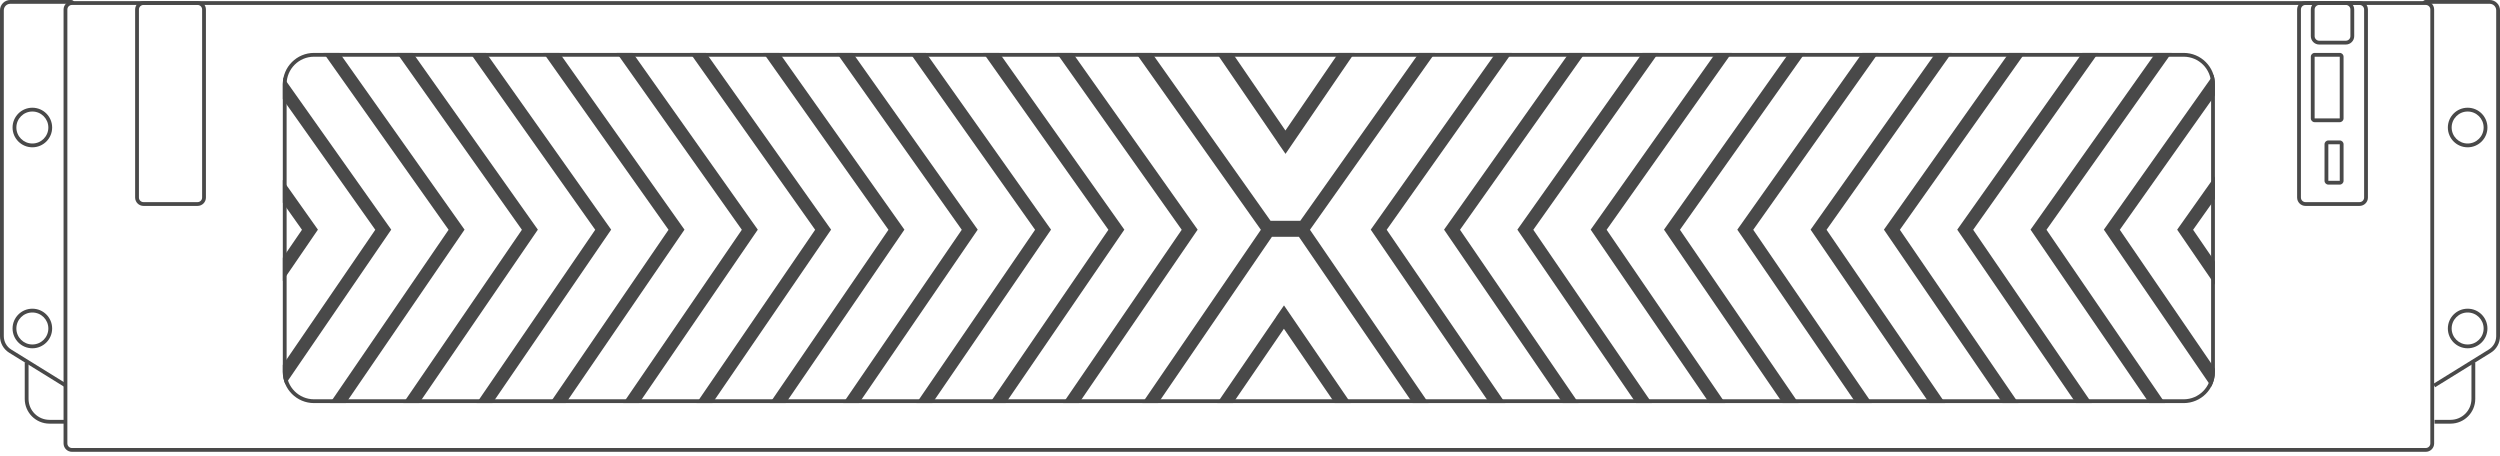 <?xml version="1.0" encoding="UTF-8"?> <svg xmlns="http://www.w3.org/2000/svg" width="400" height="73" viewBox="0 0 400 73" fill="none"><path fill-rule="evenodd" clip-rule="evenodd" d="M1.644 0.609C1.073 0.609 0.609 1.073 0.609 1.644V53.799C0.609 54.663 1.056 55.467 1.792 55.922L10.696 61.434L10.376 61.952L1.471 56.44C0.557 55.873 0 54.874 0 53.799V1.644C0 0.736 0.736 0 1.644 0H11.389C11.691 0 11.937 0.245 11.937 0.548H11.328C11.328 0.582 11.355 0.609 11.389 0.609H1.644Z" fill="#494949"></path><path fill-rule="evenodd" clip-rule="evenodd" d="M398.356 0.609C398.928 0.609 399.391 1.073 399.391 1.644V53.799C399.391 54.663 398.944 55.467 398.208 55.922L389.304 61.434L389.624 61.952L398.529 56.44C399.444 55.873 400 54.874 400 53.799V1.644C400 0.736 399.264 0 398.356 0H388.124C387.788 0 387.515 0.273 387.515 0.609H398.356Z" fill="#494949"></path><path fill-rule="evenodd" clip-rule="evenodd" d="M3.959 63.825V57.978H4.568V63.825C4.568 65.674 6.068 67.174 7.918 67.174H10.475V67.783H7.918C5.731 67.783 3.959 66.011 3.959 63.825Z" fill="#494949"></path><path fill-rule="evenodd" clip-rule="evenodd" d="M396.042 63.825V57.978H395.433V63.825C395.433 65.674 393.933 67.174 392.083 67.174H389.525V67.783H392.083C394.269 67.783 396.042 66.011 396.042 63.825Z" fill="#494949"></path><path fill-rule="evenodd" clip-rule="evenodd" d="M388.124 0.792H11.51C11.106 0.792 10.779 1.119 10.779 1.522V70.95C10.779 71.354 11.106 71.681 11.51 71.681H388.124C388.527 71.681 388.854 71.354 388.854 70.95V1.522C388.854 1.119 388.527 0.792 388.124 0.792ZM11.51 0.183C10.77 0.183 10.17 0.782 10.17 1.522V70.95C10.17 71.69 10.77 72.29 11.51 72.29H388.124C388.864 72.29 389.463 71.69 389.463 70.95V1.522C389.463 0.782 388.864 0.183 388.124 0.183H11.51Z" fill="#494949"></path><path fill-rule="evenodd" clip-rule="evenodd" d="M181.719 8.465H184.284L203.291 35.331H208.043L227.05 8.465H229.615L209.594 36.765L228.567 64.495H226.029L207.825 37.889H203.509L185.305 64.495H182.767L201.74 36.765L181.719 8.465ZM169.051 8.465H171.617L191.624 36.745L172.637 64.495H170.099L189.073 36.765L169.051 8.465ZM157.321 8.465H159.887L179.894 36.745L160.908 64.495H158.37L177.343 36.765L157.321 8.465ZM145.592 8.465H148.157L168.165 36.745L149.178 64.495H146.64L165.613 36.765L145.592 8.465ZM133.862 8.465H136.428L156.435 36.745L137.448 64.495H134.91L153.883 36.765L133.862 8.465ZM122.132 8.465H124.698L144.705 36.745L125.718 64.495H123.181L142.154 36.765L122.132 8.465ZM110.403 8.465H112.968L132.976 36.745L113.989 64.495H111.451L130.424 36.765L110.403 8.465ZM98.673 8.465H101.239L121.246 36.745L102.259 64.495H99.721L118.694 36.765L98.673 8.465ZM86.943 8.465H89.509L109.516 36.745L90.529 64.495H87.991L106.964 36.765L86.943 8.465ZM75.213 8.465H77.779L97.786 36.745L78.8 64.495H76.262L95.235 36.765L75.213 8.465ZM63.483 8.465H66.049L86.057 36.745L67.07 64.495H64.532L83.505 36.765L63.483 8.465ZM51.754 8.465H54.32L74.327 36.745L55.34 64.495H52.802L71.775 36.765L51.754 8.465ZM45.25 15.851V13.459C45.25 13.091 45.289 12.733 45.365 12.388L62.597 36.745L45.663 61.494C45.397 60.883 45.25 60.209 45.25 59.501V58.389L60.045 36.765L45.25 15.851ZM45.25 32.431V28.804L50.867 36.745L45.25 44.955V41.246L48.316 36.765L45.25 32.431ZM197.286 64.495H194.748L204.156 50.744L204.147 50.732L205.439 48.864L216.119 64.495H213.564L205.425 52.599L197.286 64.495ZM240.844 64.495H238.306L219.319 36.745L239.326 8.465H241.892L221.871 36.765L240.844 64.495ZM252.573 64.495H250.035L231.049 36.745L251.056 8.465H253.622L233.6 36.765L252.573 64.495ZM264.303 64.495H261.765L242.778 36.745L262.786 8.465H265.351L245.33 36.765L264.303 64.495ZM276.033 64.495H273.495L254.508 36.745L274.515 8.465H277.081L257.06 36.765L276.033 64.495ZM287.763 64.495H285.225L266.238 36.745L286.245 8.465H288.811L268.79 36.765L287.763 64.495ZM299.492 64.495H296.954L277.968 36.745L297.975 8.465H300.541L280.519 36.765L299.492 64.495ZM311.222 64.495H308.684L289.697 36.745L309.705 8.465H312.27L292.249 36.765L311.222 64.495ZM322.952 64.495H320.414L301.427 36.745L321.434 8.465H324L303.979 36.765L322.952 64.495ZM334.681 64.495H332.143L313.157 36.745L333.164 8.465H335.73L315.708 36.765L334.681 64.495ZM346.411 64.495H343.873L324.886 36.745L344.894 8.465H347.459L327.438 36.765L346.411 64.495ZM354.385 59.005V59.501C354.385 60.352 354.172 61.153 353.796 61.854L336.616 36.745L354.154 11.955C354.304 12.43 354.385 12.935 354.385 13.459V15.256L339.168 36.765L354.385 59.005ZM354.385 41.862V45.571L348.346 36.745L354.385 28.209V31.835L350.897 36.765L354.385 41.862ZM216.72 8.465L205.683 24.619L204.391 22.752L204.399 22.739L194.633 8.465H197.171L205.668 20.884L214.166 8.465H216.72Z" fill="#494949"></path><path fill-rule="evenodd" clip-rule="evenodd" d="M349.391 9.074H50.243C47.822 9.074 45.859 11.037 45.859 13.459V59.501C45.859 61.922 47.822 63.886 50.243 63.886H349.391C351.813 63.886 353.776 61.922 353.776 59.501V13.459C353.776 11.037 351.813 9.074 349.391 9.074ZM50.243 8.465C47.486 8.465 45.25 10.701 45.25 13.459V59.501C45.25 62.259 47.486 64.495 50.243 64.495H349.391C352.149 64.495 354.385 62.259 354.385 59.501V13.459C354.385 10.701 352.149 8.465 349.391 8.465H50.243Z" fill="#494949"></path><path fill-rule="evenodd" clip-rule="evenodd" d="M377.527 0.792H368.879C368.476 0.792 368.148 1.119 368.148 1.522V31.608C368.148 32.011 368.476 32.339 368.879 32.339H377.527C377.931 32.339 378.258 32.011 378.258 31.608V1.522C378.258 1.119 377.931 0.792 377.527 0.792ZM368.879 0.183C368.139 0.183 367.539 0.782 367.539 1.522V31.608C367.539 32.348 368.139 32.947 368.879 32.947H377.527C378.267 32.947 378.867 32.348 378.867 31.608V1.522C378.867 0.782 378.267 0.183 377.527 0.183H368.879Z" fill="#494949"></path><path fill-rule="evenodd" clip-rule="evenodd" d="M31.608 0.792H22.96C22.556 0.792 22.229 1.119 22.229 1.522V31.608C22.229 32.011 22.556 32.339 22.96 32.339H31.608C32.012 32.339 32.339 32.011 32.339 31.608V1.522C32.339 1.119 32.012 0.792 31.608 0.792ZM22.96 0.183C22.22 0.183 21.62 0.782 21.62 1.522V31.608C21.62 32.348 22.22 32.947 22.96 32.947H31.608C32.348 32.947 32.948 32.348 32.948 31.608V1.522C32.948 0.782 32.348 0.183 31.608 0.183H22.96Z" fill="#494949"></path><path fill-rule="evenodd" clip-rule="evenodd" d="M375.335 0.792H371.072C370.668 0.792 370.341 1.119 370.341 1.522V5.786C370.341 6.189 370.668 6.516 371.072 6.516H375.335C375.738 6.516 376.065 6.189 376.065 5.786V1.522C376.065 1.119 375.738 0.792 375.335 0.792ZM371.072 0.183C370.332 0.183 369.732 0.782 369.732 1.522V5.786C369.732 6.526 370.332 7.125 371.072 7.125H375.335C376.075 7.125 376.674 6.526 376.674 5.786V1.522C376.674 0.782 376.075 0.183 375.335 0.183H371.072Z" fill="#494949"></path><path fill-rule="evenodd" clip-rule="evenodd" d="M374.36 9.074H370.341V18.94H374.36V9.074ZM370.341 8.465C370.004 8.465 369.732 8.738 369.732 9.074V18.94C369.732 19.277 370.004 19.549 370.341 19.549H374.36C374.697 19.549 374.969 19.277 374.969 18.94V9.074C374.969 8.738 374.697 8.465 374.36 8.465H370.341Z" fill="#494949"></path><path fill-rule="evenodd" clip-rule="evenodd" d="M374.361 23.082H372.534L372.534 28.928H374.361V23.082ZM372.534 22.473C372.197 22.473 371.924 22.745 371.924 23.082V28.928C371.924 29.265 372.197 29.537 372.534 29.537H374.361C374.697 29.537 374.97 29.265 374.97 28.928V23.082C374.97 22.745 374.697 22.473 374.361 22.473H372.534Z" fill="#494949"></path><path fill-rule="evenodd" clip-rule="evenodd" d="M5.177 22.96C6.59 22.96 7.735 21.814 7.735 20.402C7.735 18.989 6.59 17.844 5.177 17.844C3.764 17.844 2.619 18.989 2.619 20.402C2.619 21.814 3.764 22.96 5.177 22.96ZM5.177 23.569C6.926 23.569 8.344 22.151 8.344 20.402C8.344 18.653 6.926 17.235 5.177 17.235C3.428 17.235 2.01 18.653 2.01 20.402C2.01 22.151 3.428 23.569 5.177 23.569Z" fill="#494949"></path><path fill-rule="evenodd" clip-rule="evenodd" d="M394.823 22.96C393.41 22.96 392.265 21.814 392.265 20.402C392.265 18.989 393.41 17.844 394.823 17.844C396.236 17.844 397.381 18.989 397.381 20.402C397.381 21.814 396.236 22.96 394.823 22.96ZM394.823 23.569C393.074 23.569 391.656 22.151 391.656 20.402C391.656 18.653 393.074 17.235 394.823 17.235C396.572 17.235 397.99 18.653 397.99 20.402C397.99 22.151 396.572 23.569 394.823 23.569Z" fill="#494949"></path><path fill-rule="evenodd" clip-rule="evenodd" d="M5.177 55.116C6.59 55.116 7.735 53.971 7.735 52.558C7.735 51.145 6.59 50 5.177 50C3.764 50 2.619 51.145 2.619 52.558C2.619 53.971 3.764 55.116 5.177 55.116ZM5.177 55.725C6.926 55.725 8.344 54.307 8.344 52.558C8.344 50.809 6.926 49.391 5.177 49.391C3.428 49.391 2.01 50.809 2.01 52.558C2.01 54.307 3.428 55.725 5.177 55.725Z" fill="#494949"></path><path fill-rule="evenodd" clip-rule="evenodd" d="M394.823 55.116C393.41 55.116 392.265 53.971 392.265 52.558C392.265 51.145 393.41 50 394.823 50C396.236 50 397.381 51.145 397.381 52.558C397.381 53.971 396.236 55.116 394.823 55.116ZM394.823 55.725C393.074 55.725 391.656 54.307 391.656 52.558C391.656 50.809 393.074 49.391 394.823 49.391C396.572 49.391 397.99 50.809 397.99 52.558C397.99 54.307 396.572 55.725 394.823 55.725Z" fill="#494949"></path></svg> 